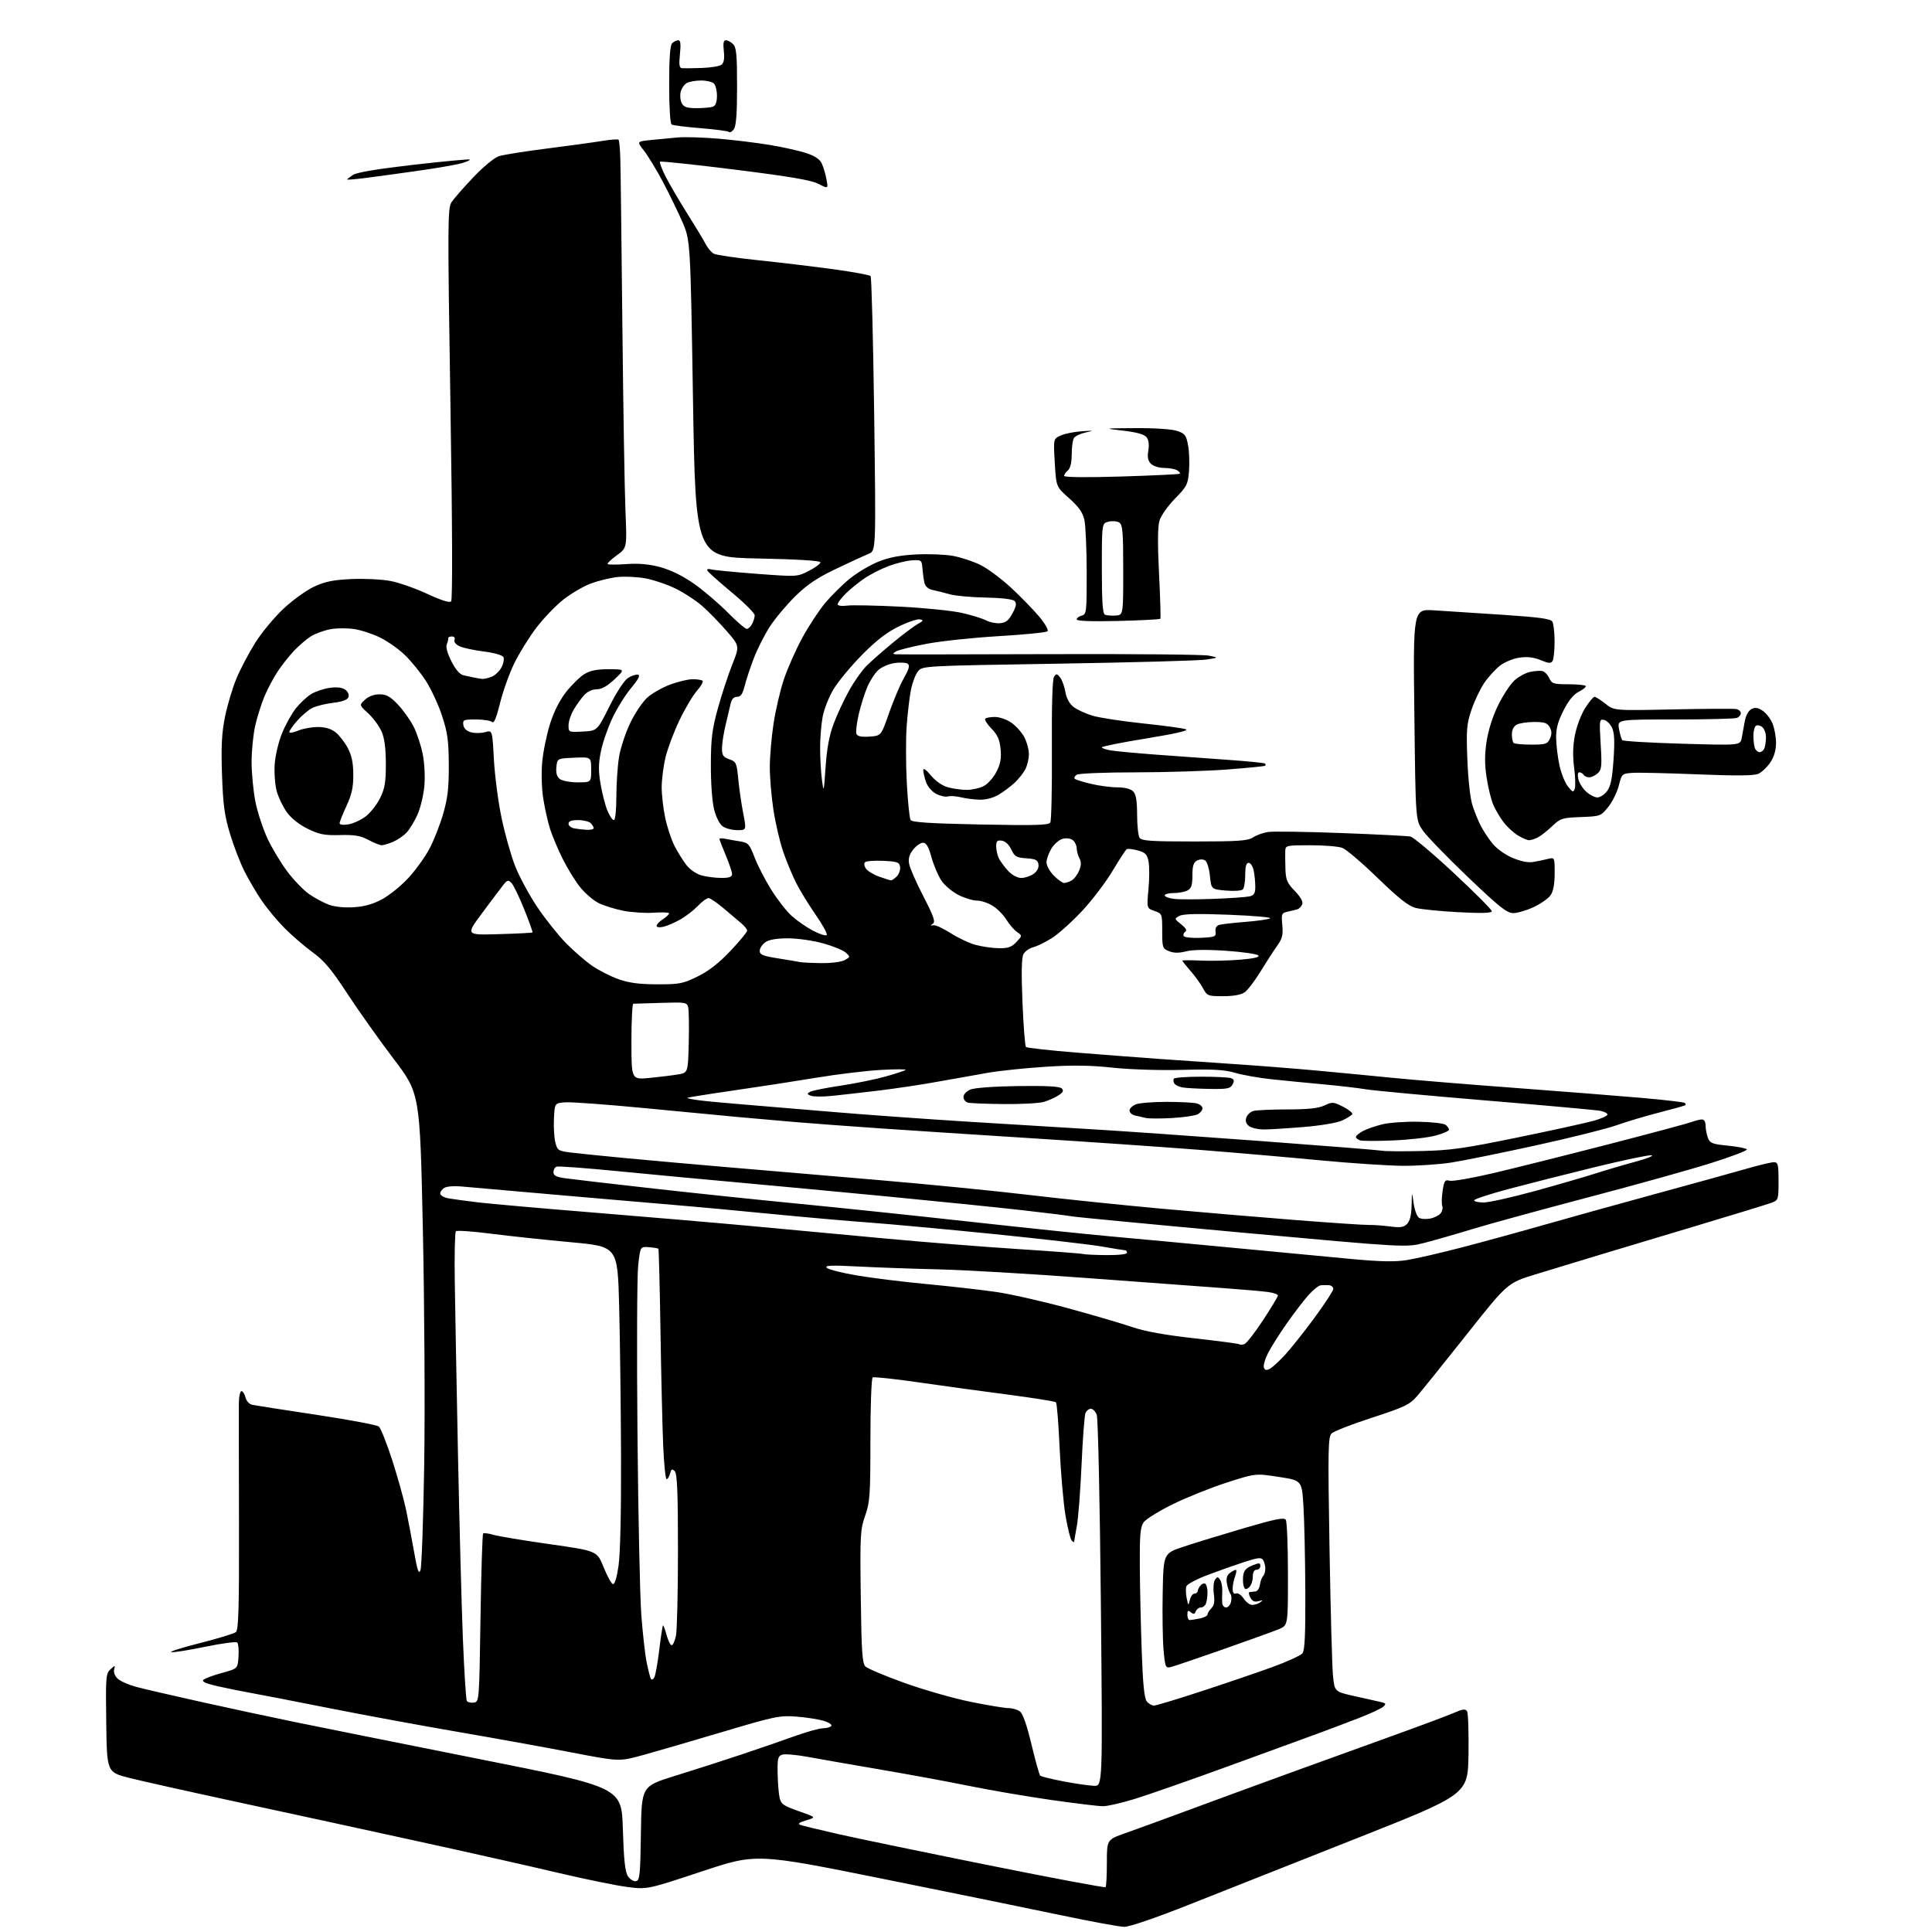 <?xml version="1.0" encoding="UTF-8" standalone="no"?>
<svg 
  version="1.1" 
  xmlns="http://www.w3.org/2000/svg" 
  xmlns:xlink="http://www.w3.org/1999/xlink" 
  xmlns:svg="http://www.w3.org/2000/svg"
  xmlns:rdf="http://www.w3.org/1999/02/22-rdf-syntax-ns#"
  xmlns:cc="http://creativecommons.org/ns#"
  xmlns:dc="http://purl.org/dc/elements/1.1/"
  viewBox="0 0 768 768"
  width="768"
  height="768"
>
<style>svg {background-color: white; }</style>"
<path stroke="none" fill="black" fill-rule="evenodd" d="M446.90,765.95C445.03,765.92 434.05,763.91 422.50,761.48C410.95,759.05 378.81,752.48 351.08,746.89C300.65,736.73 300.65,736.73 278.98,743.92C257.31,751.10 257.31,751.10 249.40,750.11C245.06,749.56 232.72,747.04 222.00,744.51C211.28,741.97 186.07,736.30 166.00,731.91C145.93,727.51 113.97,720.57 95.00,716.48C76.03,712.39 56.45,708.02 51.50,706.77C42.50,704.50 42.50,704.50 42.23,684.92C41.98,666.59 42.08,665.23 43.91,663.58C45.78,661.89 45.84,661.89 45.37,663.70C45.08,664.80 45.69,666.32 46.84,667.35C47.92,668.33 51.21,669.77 54.15,670.56C57.09,671.35 68.50,673.99 79.50,676.44C90.50,678.89 107.38,682.51 117.00,684.49C126.62,686.47 159.83,693.13 190.79,699.30C247.08,710.50 247.08,710.50 247.59,727.00C247.97,739.36 248.48,744.08 249.61,745.81C250.45,747.08 251.89,747.98 252.81,747.80C254.31,747.51 254.53,745.39 254.77,728.76C255.04,710.05 255.04,710.05 268.27,705.95C275.55,703.70 287.35,699.90 294.50,697.52C301.65,695.13 311.32,691.80 316.00,690.11C320.68,688.42 325.71,687.03 327.19,687.02C328.67,687.01 330.15,686.57 330.47,686.05C330.79,685.53 329.35,684.61 327.28,684.01C325.20,683.41 320.35,682.67 316.50,682.37C309.98,681.86 307.96,682.28 287.00,688.53C274.62,692.22 260.36,696.37 255.31,697.75C246.11,700.26 246.11,700.26 227.31,696.64C216.96,694.64 196.57,690.96 182.00,688.45C167.43,685.95 144.47,681.71 131.00,679.04C117.53,676.36 103.58,673.66 100.00,673.02C96.42,672.39 90.42,671.17 86.65,670.33C82.01,669.29 80.13,668.47 80.82,667.78C81.38,667.22 84.69,665.98 88.17,665.03C94.50,663.31 94.50,663.31 94.81,658.51C94.98,655.88 94.76,653.37 94.31,652.93C93.86,652.50 88.14,653.26 81.59,654.61C75.05,655.97 68.97,656.94 68.09,656.76C67.22,656.57 72.34,654.95 79.47,653.15C86.61,651.35 93.04,649.38 93.77,648.78C94.83,647.89 95.08,639.31 95.00,605.09C94.94,581.66 94.92,560.36 94.95,557.75C94.98,555.14 95.44,553.00 95.98,553.00C96.52,553.00 97.25,554.13 97.59,555.51C97.96,556.97 99.11,558.20 100.36,558.46C101.54,558.70 113.01,560.48 125.86,562.42C138.71,564.36 149.84,566.45 150.59,567.08C151.35,567.70 153.73,573.68 155.89,580.36C158.04,587.04 160.51,595.88 161.38,600.00C162.24,604.12 163.70,611.76 164.62,616.97C165.94,624.49 166.47,625.97 167.15,624.14C167.62,622.87 168.28,603.98 168.63,582.16C168.97,560.35 168.73,518.24 168.09,488.59C166.93,434.69 166.93,434.69 156.50,420.96C150.77,413.40 142.48,401.72 138.08,395.00C131.71,385.26 128.88,381.89 124.20,378.49C120.96,376.13 115.94,371.79 113.03,368.85C110.13,365.91 106.07,361.02 104.01,358.00C101.96,354.98 98.87,349.71 97.15,346.30C95.43,342.88 92.83,336.13 91.38,331.30C89.24,324.13 88.66,319.80 88.25,307.89C87.87,296.57 88.14,291.40 89.45,284.89C90.39,280.28 92.43,273.45 93.99,269.72C95.55,265.99 98.89,259.63 101.42,255.58C103.94,251.54 109.01,245.42 112.69,241.97C116.37,238.53 121.88,234.57 124.94,233.16C129.27,231.16 132.55,230.50 139.80,230.18C144.91,229.95 151.88,230.30 155.30,230.96C158.71,231.63 165.29,233.94 169.93,236.11C175.32,238.62 178.71,239.69 179.32,239.08C179.93,238.47 179.84,210.10 179.05,160.52C177.91,88.71 177.95,82.73 179.48,80.39C180.39,79.00 184.29,74.54 188.15,70.48C192.15,66.27 196.51,62.67 198.33,62.08C200.07,61.52 208.70,60.15 217.50,59.03C226.30,57.91 236.17,56.56 239.44,56.02C242.70,55.48 245.60,55.27 245.88,55.55C246.16,55.82 246.47,59.07 246.58,62.77C246.70,66.47 247.07,96.27 247.40,129.00C247.74,161.73 248.29,195.09 248.63,203.15C249.25,217.81 249.25,217.81 245.16,220.77C242.91,222.40 241.29,223.96 241.56,224.23C241.84,224.50 245.22,224.50 249.07,224.23C253.98,223.88 258.02,224.25 262.54,225.47C266.69,226.60 271.47,228.96 275.89,232.06C279.68,234.72 285.69,239.84 289.26,243.45C292.83,247.05 296.24,250.00 296.84,250.00C297.44,250.00 298.40,249.13 298.96,248.07C299.53,247.00 300.00,245.44 300.00,244.59C300.00,243.74 295.84,239.59 290.75,235.37C285.66,231.15 281.33,227.27 281.13,226.74C280.93,226.22 281.60,226.03 282.63,226.33C283.66,226.62 291.79,227.42 300.71,228.09C316.91,229.31 316.91,229.31 321.59,226.91C324.16,225.58 326.21,224.05 326.14,223.50C326.05,222.88 316.62,222.31 301.25,222.00C276.50,221.50 276.50,221.50 275.47,158.50C274.45,95.50 274.45,95.50 271.16,88.00C269.36,83.88 265.85,76.68 263.36,72.00C260.87,67.33 257.54,61.87 255.97,59.87C253.10,56.24 253.10,56.24 258.80,55.65C261.93,55.33 266.75,54.87 269.50,54.63C272.25,54.39 279.45,54.61 285.50,55.12C291.55,55.62 300.77,56.75 306.00,57.62C311.23,58.49 317.75,59.95 320.50,60.85C323.91,61.98 325.87,63.29 326.67,65.00C327.31,66.38 328.16,69.21 328.54,71.30C329.24,75.09 329.24,75.09 325.37,73.10C322.48,71.61 314.10,70.18 292.20,67.44C276.08,65.42 262.67,64.00 262.38,64.28C262.10,64.57 263.08,67.21 264.57,70.15C266.06,73.09 269.92,79.69 273.15,84.81C276.38,89.94 279.69,95.44 280.52,97.03C281.34,98.63 282.80,100.36 283.76,100.86C284.72,101.37 292.70,102.54 301.50,103.46C310.30,104.38 323.77,106.00 331.43,107.05C339.09,108.10 345.68,109.31 346.07,109.73C346.46,110.15 347.10,134.90 347.50,164.72C348.21,218.95 348.21,218.95 345.36,220.12C343.79,220.76 338.00,223.43 332.50,226.05C324.90,229.66 320.98,232.28 316.18,236.97C312.71,240.37 308.13,245.83 306.00,249.12C303.88,252.40 301.00,258.11 299.60,261.80C298.20,265.48 296.57,270.41 295.99,272.75C295.19,275.93 294.43,277.00 292.98,277.00C291.68,277.00 290.84,277.90 290.43,279.75C290.10,281.26 289.19,285.12 288.41,288.33C287.64,291.54 287.00,295.66 287.00,297.48C287.00,300.25 287.48,300.97 289.91,301.82C292.64,302.77 292.86,303.26 293.47,309.67C293.83,313.43 294.71,319.54 295.43,323.25C296.74,330.00 296.74,330.00 293.09,330.00C291.09,330.00 288.49,329.33 287.33,328.52C286.07,327.64 284.66,324.88 283.87,321.77C283.09,318.69 282.55,311.29 282.58,304.00C282.61,293.50 283.06,289.90 285.39,281.50C286.92,276.00 289.48,268.19 291.09,264.15C294.02,256.80 294.02,256.80 288.90,250.89C286.09,247.64 281.74,243.18 279.24,240.98C276.73,238.77 271.94,235.63 268.59,233.99C265.24,232.34 259.80,230.50 256.50,229.90C253.20,229.29 248.15,229.07 245.27,229.40C242.39,229.74 237.67,230.90 234.77,231.99C231.87,233.08 226.99,235.95 223.92,238.37C220.85,240.79 215.99,245.86 213.13,249.63C210.27,253.41 206.34,259.75 204.41,263.73C202.47,267.70 199.93,274.80 198.77,279.51C197.32,285.38 196.34,287.74 195.63,287.03C195.06,286.46 192.18,286.00 189.23,286.00C184.28,286.00 183.89,286.17 184.18,288.18C184.39,289.59 185.49,290.63 187.28,291.10C188.81,291.51 191.33,291.48 192.88,291.03C195.71,290.22 195.71,290.22 196.33,301.86C196.68,308.26 198.03,318.68 199.35,325.00C200.66,331.32 203.09,339.96 204.74,344.20C206.40,348.43 210.37,355.80 213.57,360.56C216.78,365.33 221.93,371.80 225.03,374.95C228.13,378.10 232.80,382.14 235.42,383.94C238.03,385.74 242.71,388.12 245.83,389.23C250.01,390.72 254.05,391.26 261.22,391.28C270.13,391.30 271.47,391.04 277.35,388.15C281.79,385.96 285.81,382.82 290.38,377.98C294.02,374.12 297.00,370.52 297.00,369.97C297.00,369.43 295.99,368.13 294.75,367.09C293.51,366.05 290.34,363.36 287.69,361.10C285.04,358.85 282.31,357.00 281.63,357.00C280.94,357.00 279.05,358.39 277.44,360.09C275.82,361.79 272.70,364.21 270.50,365.47C268.30,366.73 265.26,368.05 263.75,368.40C262.16,368.77 261.00,368.62 261.00,368.04C261.00,367.49 262.12,366.31 263.50,365.41C264.88,364.51 266.00,363.46 266.00,363.07C266.00,362.69 263.28,362.57 259.96,362.81C256.64,363.05 251.14,362.70 247.74,362.03C244.33,361.36 239.89,359.96 237.86,358.93C235.83,357.89 232.61,355.12 230.69,352.77C228.78,350.42 225.64,345.35 223.72,341.50C221.80,337.65 219.52,332.25 218.65,329.50C217.78,326.75 216.57,321.35 215.96,317.50C215.32,313.50 215.14,307.29 215.53,303.00C215.90,298.88 217.29,292.04 218.63,287.81C220.19,282.84 222.48,278.31 225.09,275.00C227.32,272.19 230.57,269.02 232.32,267.95C234.62,266.54 237.30,266.01 242.00,266.03C248.50,266.05 248.50,266.05 244.29,270.03C241.40,272.75 239.18,274.00 237.21,274.00C235.52,274.00 233.50,274.92 232.28,276.25C231.14,277.49 229.26,280.07 228.11,282.00C226.95,283.93 226.01,286.76 226.00,288.30C226.00,291.07 226.05,291.10 231.70,290.80C237.41,290.50 237.41,290.50 242.23,280.85C245.01,275.28 248.13,270.49 249.59,269.54C250.98,268.62 252.78,268.02 253.58,268.19C254.63,268.41 253.85,269.93 250.88,273.50C248.58,276.25 245.22,281.65 243.41,285.50C241.59,289.35 239.54,295.32 238.85,298.76C237.87,303.63 237.85,306.52 238.76,311.79C239.40,315.51 240.62,320.23 241.47,322.28C242.33,324.33 243.47,326.00 244.01,326.00C244.59,326.00 245.00,322.16 245.01,316.75C245.01,311.66 245.49,304.57 246.06,301.00C246.64,297.43 248.65,291.29 250.54,287.37C252.42,283.45 255.51,278.89 257.40,277.22C259.29,275.56 263.36,273.26 266.46,272.10C269.55,270.95 273.56,270.00 275.37,270.00C277.18,270.00 278.96,270.29 279.31,270.64C279.66,271.00 278.63,272.80 277.00,274.65C275.38,276.50 272.24,281.80 270.03,286.44C267.82,291.07 265.34,297.71 264.52,301.18C263.70,304.66 263.03,309.98 263.03,313.00C263.03,316.02 263.67,321.49 264.44,325.14C265.22,328.80 266.85,333.75 268.07,336.14C269.29,338.54 271.40,341.95 272.75,343.73C274.20,345.64 276.70,347.38 278.85,347.98C280.86,348.53 284.41,348.99 286.75,348.99C289.90,349.00 291.00,348.60 291.00,347.47C291.00,346.63 289.88,343.27 288.50,340.00C287.12,336.73 286.00,333.81 286.00,333.51C286.00,333.21 287.01,333.17 288.25,333.42C289.49,333.68 292.13,334.15 294.12,334.46C297.44,334.99 297.92,335.51 299.93,340.77C301.13,343.92 304.11,349.71 306.55,353.63C309.00,357.55 312.68,362.28 314.75,364.13C316.81,365.98 320.61,368.61 323.20,369.97C325.78,371.33 328.22,372.11 328.62,371.71C329.02,371.31 327.08,367.72 324.31,363.74C321.54,359.76 318.02,354.02 316.49,351.00C314.96,347.98 312.63,342.35 311.31,338.50C309.99,334.65 308.26,327.23 307.46,322.00C306.66,316.77 306.01,309.12 306.01,305.00C306.01,300.88 306.67,293.14 307.47,287.82C308.27,282.50 310.10,274.59 311.54,270.24C312.98,265.90 316.26,258.46 318.83,253.72C321.40,248.98 325.51,242.70 327.96,239.76C330.42,236.83 334.81,232.47 337.72,230.09C340.63,227.71 345.74,224.66 349.07,223.31C353.39,221.57 357.74,220.73 364.18,220.40C369.16,220.15 375.77,220.41 378.87,220.98C381.96,221.55 386.82,223.15 389.66,224.54C392.50,225.93 397.98,229.99 401.84,233.56C405.71,237.14 410.76,242.33 413.08,245.09C415.47,247.95 416.90,250.48 416.39,250.95C415.90,251.41 407.18,252.28 397.00,252.88C386.82,253.48 373.88,254.86 368.24,255.94C362.60,257.02 357.20,258.37 356.24,258.92C354.84,259.74 354.79,259.97 356.00,260.09C356.82,260.17 384.27,260.14 417.00,260.03C449.73,259.91 478.30,260.17 480.50,260.62C484.50,261.43 484.50,261.43 479.50,262.19C476.75,262.61 450.24,263.34 420.58,263.82C366.85,264.69 366.66,264.70 364.90,266.88C363.93,268.08 362.67,271.41 362.10,274.28C361.54,277.15 360.78,283.63 360.41,288.69C360.05,293.74 360.08,303.91 360.47,311.28C360.86,318.65 361.54,325.25 361.97,325.95C362.55,326.89 369.60,327.34 389.72,327.75C411.24,328.18 416.86,328.03 417.50,326.99C417.95,326.28 418.23,313.27 418.14,298.10C418.03,280.40 418.34,269.96 419.00,269.00C419.90,267.69 420.22,267.74 421.45,269.34C422.22,270.36 423.15,272.94 423.51,275.09C423.93,277.54 425.12,279.74 426.72,281.00C428.13,282.10 431.55,283.68 434.32,284.50C437.10,285.33 446.15,286.71 454.43,287.58C462.72,288.45 470.38,289.49 471.46,289.91C472.73,290.40 467.25,291.66 455.71,293.54C445.97,295.12 438.00,296.71 438.00,297.08C438.00,297.44 439.69,298.01 441.75,298.33C443.81,298.66 451.57,299.38 459.00,299.94C466.43,300.49 479.22,301.42 487.44,302.00C495.66,302.57 502.59,303.26 502.86,303.52C503.12,303.79 503.15,304.17 502.92,304.39C502.69,304.60 495.91,305.27 487.85,305.89C479.80,306.50 463.37,307.01 451.35,307.02C439.33,307.02 428.84,307.45 428.03,307.96C427.22,308.47 426.86,309.19 427.23,309.57C427.60,309.94 430.52,310.85 433.70,311.60C436.89,312.36 441.61,312.98 444.18,312.98C447.08,312.99 449.45,313.60 450.43,314.57C451.58,315.72 452.00,318.19 452.02,323.82C452.02,328.04 452.46,332.18 452.98,333.00C453.77,334.25 457.33,334.50 474.76,334.50C492.19,334.50 495.99,334.24 498.05,332.90C499.40,332.01 502.07,331.04 504.00,330.73C505.93,330.43 518.98,330.61 533.00,331.14C547.02,331.66 559.47,332.30 560.66,332.54C561.85,332.79 569.62,339.32 577.91,347.05C586.21,354.78 593.00,361.60 593.00,362.20C593.00,362.98 589.11,363.10 579.75,362.61C572.46,362.23 564.78,361.46 562.69,360.90C559.88,360.16 555.91,357.02 547.62,348.99C541.44,343.00 535.13,337.62 533.62,337.05C532.11,336.47 526.40,336.00 520.93,336.00C511.33,336.00 511.00,336.07 510.91,338.25C510.86,339.49 510.89,342.75 510.98,345.50C511.12,349.77 511.67,351.04 514.71,354.18C516.99,356.54 518.05,358.43 517.66,359.45C517.32,360.33 516.47,361.22 515.77,361.44C515.07,361.66 513.33,362.09 511.90,362.40C509.45,362.93 509.32,363.26 509.73,367.73C510.10,371.66 509.74,373.12 507.67,376.00C506.29,377.93 503.32,382.52 501.06,386.21C498.81,389.90 495.97,393.61 494.76,394.46C493.34,395.45 490.31,396.00 486.23,396.00C480.16,396.00 479.84,395.88 478.20,392.83C477.27,391.09 475.04,388.00 473.25,385.96C471.46,383.93 470.00,382.09 470.00,381.88C470.00,381.67 473.26,381.66 477.25,381.84C481.24,382.03 488.26,381.88 492.85,381.50C498.54,381.02 500.88,380.48 500.18,379.78C499.62,379.22 493.84,378.39 487.34,377.95C479.73,377.43 474.09,377.51 471.51,378.17C468.69,378.90 466.68,378.89 464.75,378.13C462.12,377.10 462.00,376.75 462.00,370.12C462.00,363.28 461.96,363.18 458.91,362.12C455.83,361.04 455.83,361.04 456.53,353.54C456.91,349.42 456.94,344.48 456.58,342.56C456.02,339.61 455.36,338.92 452.31,338.07C450.32,337.52 448.33,337.30 447.90,337.56C447.46,337.83 444.94,341.69 442.30,346.13C439.66,350.57 434.25,357.70 430.28,361.98C426.30,366.26 420.90,371.13 418.28,372.81C415.65,374.49 412.25,376.17 410.72,376.54C409.20,376.92 407.45,378.16 406.84,379.29C406.08,380.72 405.96,386.61 406.45,398.43C406.84,407.82 407.46,415.81 407.83,416.18C408.20,416.56 417.27,417.57 428.00,418.43C438.73,419.29 453.80,420.44 461.50,420.99C469.20,421.54 482.70,422.46 491.50,423.05C500.30,423.63 514.48,424.75 523.00,425.53C531.52,426.31 545.25,427.63 553.50,428.45C561.75,429.28 583.80,431.09 602.50,432.48C621.20,433.88 643.86,435.66 652.86,436.45C661.86,437.25 669.48,438.14 669.78,438.45C670.08,438.75 670.15,439.16 669.92,439.35C669.69,439.54 665.00,440.85 659.50,442.26C654.00,443.67 646.35,445.96 642.50,447.34C638.65,448.71 624.25,452.31 610.50,455.32C596.75,458.33 581.67,461.39 577.00,462.12C572.33,462.85 563.77,463.44 558.00,463.43C552.23,463.42 537.15,462.42 524.50,461.22C511.85,460.01 490.02,458.12 476.00,457.02C461.98,455.93 432.73,453.91 411.00,452.53C389.27,451.16 361.60,449.35 349.50,448.52C337.40,447.68 322.10,446.55 315.50,445.99C308.90,445.43 298.77,444.54 293.00,444.00C287.23,443.46 270.46,441.86 255.75,440.45C241.04,439.04 227.09,438.02 224.75,438.19C220.50,438.50 220.50,438.50 220.20,444.68C220.04,448.08 220.29,452.36 220.77,454.18C221.58,457.30 221.95,457.54 227.06,458.17C230.05,458.54 240.15,459.56 249.50,460.45C258.85,461.33 277.07,462.95 290.00,464.05C302.93,465.14 329.48,467.40 349.00,469.07C368.52,470.73 395.52,473.40 409.00,475.00C422.48,476.60 446.10,479.05 461.50,480.45C476.90,481.85 501.06,483.89 515.19,485.00C529.31,486.10 542.36,486.98 544.19,486.94C546.01,486.90 549.78,487.17 552.57,487.54C556.61,488.08 557.98,487.88 559.32,486.54C560.46,485.40 561.04,483.02 561.13,479.18C561.27,473.50 561.27,473.50 561.94,478.32C562.31,480.97 563.26,483.56 564.05,484.07C564.85,484.58 566.85,484.73 568.50,484.40C570.15,484.08 572.03,483.14 572.68,482.31C573.33,481.48 573.62,480.17 573.32,479.39C573.02,478.61 573.09,475.91 573.46,473.39C574.07,469.36 574.41,468.87 576.26,469.36C577.41,469.66 585.14,468.32 593.43,466.38C601.72,464.44 622.31,459.28 639.18,454.93C656.05,450.57 671.04,446.55 672.49,446.00C673.94,445.45 675.78,445.00 676.57,445.00C677.42,445.00 678.00,445.99 678.00,447.43C678.00,448.77 678.42,450.96 678.92,452.30C679.74,454.45 680.66,454.81 686.90,455.42C690.78,455.80 694.17,456.47 694.44,456.90C694.70,457.33 688.30,459.77 680.21,462.33C672.12,464.88 650.20,471.00 631.50,475.92C612.80,480.84 592.10,486.51 585.50,488.52C578.90,490.54 570.22,493.03 566.22,494.06C558.93,495.93 558.93,495.93 493.72,489.98C457.85,486.70 427.38,483.79 426.00,483.51C424.62,483.23 415.62,482.12 406.00,481.03C396.38,479.95 372.30,477.50 352.50,475.59C332.70,473.69 305.93,471.18 293.00,470.01C280.07,468.85 258.93,466.87 246.00,465.60C233.07,464.33 221.94,463.50 221.25,463.76C220.56,464.01 220.00,465.00 220.00,465.97C220.00,467.31 221.14,467.89 224.75,468.39C227.36,468.76 243.22,470.60 260.00,472.49C276.77,474.37 302.65,477.08 317.50,478.51C332.35,479.94 362.62,483.11 384.76,485.56C406.91,488.01 432.33,490.66 441.26,491.46C450.19,492.26 472.12,494.30 490.00,496.00C507.88,497.70 529.32,499.73 537.65,500.51C548.67,501.53 554.54,501.65 559.15,500.92C562.64,500.37 572.48,498.11 581.00,495.89C589.52,493.67 604.15,489.67 613.50,486.99C622.85,484.31 643.01,478.71 658.30,474.54C673.58,470.37 689.95,465.85 694.66,464.48C699.37,463.12 704.07,462.00 705.11,462.00C706.80,462.00 707.00,462.82 707.00,469.52C707.00,476.81 706.91,477.08 704.25,478.10C702.74,478.67 690.25,482.51 676.50,486.62C662.75,490.74 644.75,496.15 636.50,498.64C628.25,501.13 616.49,504.71 610.37,506.58C599.23,510.00 599.23,510.00 582.87,530.67C573.87,542.04 565.02,553.02 563.21,555.09C560.30,558.40 558.22,559.39 545.40,563.55C537.41,566.15 530.17,568.97 529.32,569.83C527.93,571.21 527.84,576.24 528.50,615.44C528.91,639.67 529.53,662.42 529.87,665.98C530.50,672.46 530.50,672.46 538.50,674.25C542.90,675.23 547.58,676.28 548.91,676.58C550.94,677.03 551.09,677.32 549.91,678.41C549.13,679.12 544.90,681.10 540.50,682.82C536.10,684.53 528.67,687.34 524.00,689.06C519.33,690.78 503.12,696.69 488.00,702.20C472.88,707.70 456.26,713.51 451.09,715.10C445.91,716.70 440.23,718.00 438.47,718.00C436.70,718.00 427.39,716.87 417.77,715.50C408.15,714.12 393.58,711.63 385.39,709.96C377.20,708.29 361.27,705.35 350.00,703.43C338.73,701.51 325.78,699.25 321.24,698.41C316.69,697.56 312.08,697.16 310.99,697.50C309.25,698.06 309.01,698.97 309.12,704.82C309.18,708.49 309.52,712.85 309.88,714.50C310.44,717.15 311.33,717.79 317.51,719.96C324.50,722.42 324.50,722.42 320.50,723.60C317.91,724.36 317.03,724.98 318.00,725.37C318.82,725.70 325.57,727.35 333.00,729.03C340.43,730.72 367.30,736.28 392.73,741.40C418.16,746.52 439.20,750.47 439.48,750.18C439.77,749.90 440.00,745.53 440.00,740.48C440.00,731.30 440.00,731.30 447.25,728.74C451.24,727.33 462.60,723.19 472.50,719.53C482.40,715.86 500.40,709.26 512.50,704.86C524.60,700.46 543.27,693.70 554.00,689.85C564.73,685.99 575.49,681.97 577.93,680.90C581.41,679.37 582.53,679.23 583.18,680.23C583.63,680.93 583.88,688.65 583.75,697.39C583.50,713.27 583.50,713.27 539.50,730.68C515.30,740.25 485.33,752.12 472.90,757.04C459.41,762.39 448.92,765.98 446.90,765.95zM434.91,709.89C438.32,710.00 438.32,710.00 437.61,637.44C437.22,597.20 436.49,563.79 435.98,562.44C435.47,561.10 434.41,560.00 433.63,560.00C432.85,560.00 431.89,560.79 431.49,561.75C431.09,562.71 430.39,571.93 429.94,582.24C429.48,592.54 428.63,603.54 428.05,606.67C427.47,609.80 427.00,612.60 427.00,612.88C427.00,613.17 426.57,612.97 426.04,612.44C425.51,611.91 424.40,607.44 423.56,602.49C422.72,597.55 421.68,585.53 421.23,575.80C420.79,566.06 420.13,557.80 419.77,557.44C419.41,557.07 410.87,555.71 400.80,554.40C390.74,553.09 374.69,550.89 365.15,549.51C355.61,548.13 347.40,547.25 346.90,547.56C346.41,547.87 346.00,559.02 346.00,572.34C346.00,594.33 345.81,597.12 343.92,602.50C341.97,608.04 341.85,610.15 342.17,634.68C342.44,656.43 342.76,661.19 344.01,662.44C344.84,663.27 351.81,666.21 359.51,668.98C367.20,671.74 379.05,675.13 385.83,676.50C392.61,677.88 399.39,679.00 400.89,679.00C402.39,679.00 404.43,679.59 405.41,680.31C406.59,681.17 408.17,685.66 410.02,693.39C411.56,699.86 413.12,705.46 413.49,705.83C413.85,706.20 418.05,707.24 422.83,708.14C427.60,709.05 433.03,709.83 434.91,709.89zM458.71,678.00C459.52,678.00 467.90,675.47 477.34,672.38C486.78,669.30 499.45,664.98 505.50,662.79C511.55,660.60 517.06,658.09 517.75,657.22C518.68,656.03 518.97,649.54 518.88,632.06C518.82,619.10 518.48,604.00 518.13,598.50C517.50,588.50 517.50,588.50 508.31,587.09C499.11,585.67 499.11,585.67 487.79,589.30C481.56,591.30 471.91,595.16 466.35,597.88C460.79,600.60 455.51,603.86 454.62,605.13C453.29,607.03 453.02,610.14 453.09,622.47C453.14,630.74 453.48,645.87 453.84,656.10C454.32,669.59 454.88,675.15 455.87,676.35C456.63,677.26 457.91,678.00 458.71,678.00zM188.34,676.81C190.49,676.50 190.50,676.36 191.00,643.33C191.28,625.09 191.75,609.92 192.05,609.61C192.35,609.31 194.15,609.53 196.05,610.10C197.95,610.67 208.01,612.34 218.42,613.82C237.33,616.50 237.33,616.50 239.92,622.92C241.34,626.46 243.01,629.51 243.62,629.71C244.33,629.94 245.17,627.25 245.87,622.50C246.57,617.80 246.95,601.15 246.87,578.71C246.79,558.79 246.46,531.92 246.12,519.00C245.50,495.50 245.50,495.50 227.00,493.81C216.82,492.88 202.53,491.35 195.22,490.42C187.92,489.48 181.62,489.04 181.22,489.44C180.83,489.84 180.62,498.79 180.78,509.33C180.93,519.88 181.50,550.77 182.05,578.00C182.60,605.23 183.48,638.21 184.00,651.31C184.53,664.41 185.23,675.57 185.57,676.12C185.91,676.67 187.16,676.98 188.34,676.81zM260.10,666.79C260.55,665.98 261.43,661.09 262.06,655.91C262.68,650.73 263.35,646.34 263.53,646.15C263.72,645.96 264.37,647.64 264.97,649.90C265.58,652.15 266.49,654.00 266.99,654.00C267.50,654.00 268.27,652.31 268.70,650.25C269.14,648.19 269.50,632.91 269.50,616.30C269.50,593.07 269.20,585.81 268.22,584.82C267.17,583.77 266.83,583.95 266.35,585.77C266.03,587.00 265.42,588.00 264.99,588.00C264.56,588.00 263.95,582.04 263.63,574.75C263.32,567.46 262.83,546.92 262.55,529.10C262.27,511.29 261.90,496.56 261.72,496.39C261.54,496.21 259.85,495.93 257.96,495.78C254.53,495.50 254.53,495.50 253.69,503.00C253.23,507.12 253.10,537.05 253.40,569.50C253.69,601.95 254.38,634.53 254.93,641.89C255.47,649.26 256.44,657.81 257.07,660.89C257.70,663.98 258.46,666.90 258.75,667.38C259.04,667.86 259.65,667.60 260.10,666.79zM465.34,662.70C463.33,663.16 463.15,662.72 462.53,655.85C462.17,651.81 462.02,641.52 462.19,633.00C462.50,617.50 462.50,617.50 470.50,614.83C474.90,613.36 485.65,610.07 494.39,607.50C507.09,603.78 510.46,603.11 511.13,604.17C511.59,604.90 511.98,614.64 511.98,625.80C512.00,646.10 512.00,646.10 508.40,647.61C506.42,648.43 496.41,652.05 486.15,655.65C475.89,659.25 466.53,662.42 465.34,662.70zM472.88,644.00C473.36,644.00 475.16,643.72 476.88,643.38C478.59,643.03 480.00,642.32 480.00,641.80C480.00,641.28 480.69,640.16 481.54,639.31C482.66,638.20 482.93,636.62 482.52,633.63C482.20,631.36 482.41,628.83 482.97,628.00C483.89,626.67 484.11,626.67 485.01,628.00C485.57,628.83 485.96,630.85 485.87,632.50C485.78,634.15 485.77,636.29 485.85,637.25C485.93,638.21 486.62,639.00 487.38,639.00C488.14,639.00 489.03,638.01 489.34,636.80C489.66,635.59 489.55,634.13 489.09,633.55C488.64,632.97 488.03,631.17 487.73,629.54C487.36,627.48 487.70,626.19 488.85,625.32C489.76,624.63 490.83,624.05 491.23,624.03C491.62,624.01 491.51,625.15 490.98,626.57C490.44,627.98 490.00,630.21 490.00,631.53C490.00,633.14 490.45,633.77 491.35,633.42C492.10,633.13 493.45,634.04 494.38,635.45C495.29,636.85 496.82,637.99 497.77,637.98C498.72,637.98 500.18,637.50 501.00,636.92C502.18,636.09 502.04,636.00 500.31,636.48C498.73,636.93 497.82,636.53 497.03,635.05C496.42,633.92 496.28,632.95 496.71,632.88C497.15,632.82 498.18,632.71 499.00,632.63C499.82,632.56 500.65,631.38 500.83,630.00C501.02,628.62 501.58,627.07 502.08,626.55C502.59,626.03 502.99,624.68 502.98,623.55C502.98,622.42 502.58,620.88 502.10,620.13C501.38,619.00 500.05,619.15 494.37,621.00C490.59,622.24 484.05,624.56 479.84,626.16C475.63,627.76 471.93,629.74 471.62,630.55C471.31,631.36 471.35,633.48 471.72,635.26C472.36,638.38 472.40,638.41 472.98,636.00C473.32,634.62 474.13,633.50 474.80,633.50C475.46,633.50 476.04,633.05 476.09,632.50C476.13,631.95 476.63,630.94 477.20,630.26C477.76,629.58 478.63,629.27 479.11,629.57C479.60,629.87 480.00,631.40 480.00,632.98C480.00,634.55 479.73,636.55 479.39,637.42C479.06,638.29 478.15,639.00 477.36,639.00C476.58,639.00 475.67,639.69 475.35,640.53C474.90,641.70 474.45,641.79 473.38,640.90C472.28,639.99 472.00,640.18 472.00,641.88C472.00,643.04 472.39,644.00 472.88,644.00zM496.51,630.99C495.31,631.99 494.91,631.93 494.44,630.70C494.11,629.86 494.00,627.92 494.18,626.40C494.41,624.36 495.35,623.29 497.75,622.31C500.56,621.17 501.00,621.20 501.00,622.50C501.00,623.32 500.32,624.00 499.50,624.00C498.51,624.00 498.00,624.99 498.00,626.88C498.00,628.46 497.33,630.31 496.51,630.99zM504.80,544.11C505.80,543.57 508.51,541.08 510.82,538.58C513.13,536.08 518.39,529.45 522.51,523.86C526.63,518.27 530.00,513.08 530.00,512.34C530.00,511.61 529.21,510.95 528.25,510.88C527.29,510.82 525.83,510.83 525.00,510.92C524.17,511.01 522.00,512.75 520.17,514.79C518.33,516.83 514.46,521.89 511.55,526.03C508.65,530.16 505.28,535.50 504.07,537.87C502.85,540.25 502.11,542.84 502.42,543.64C502.82,544.71 503.45,544.83 504.80,544.11zM494.72,534.28C495.55,533.96 498.88,529.66 502.12,524.74C505.35,519.81 508.00,515.42 508.00,514.98C508.00,514.54 506.31,513.93 504.25,513.62C502.19,513.31 493.98,512.60 486.00,512.02C478.02,511.45 453.50,509.64 431.50,508.00C409.50,506.36 383.18,504.82 373.00,504.59C362.82,504.35 348.43,503.84 341.00,503.45C330.45,502.90 327.75,503.01 328.64,503.96C329.26,504.63 334.66,506.00 340.64,507.01C346.61,508.03 359.15,509.58 368.50,510.45C377.85,511.33 390.23,512.74 396.00,513.58C401.77,514.42 414.60,517.32 424.50,520.03C434.40,522.73 445.88,526.10 450.00,527.51C455.11,529.25 463.04,530.69 474.89,532.01C484.45,533.07 492.48,534.15 492.73,534.40C492.99,534.65 493.88,534.60 494.72,534.28zM439.75,498.92C444.64,498.97 448.00,498.59 448.00,498.00C448.00,497.45 447.66,497.00 447.25,497.00C446.84,497.00 442.68,496.33 438.00,495.51C433.32,494.70 413.98,492.47 395.00,490.55C376.02,488.64 353.75,486.58 345.50,485.98C337.25,485.39 319.48,483.82 306.00,482.50C292.52,481.19 278.35,479.86 274.50,479.55C270.65,479.24 249.50,477.42 227.50,475.51C205.50,473.60 185.48,471.84 183.01,471.61C180.53,471.38 177.72,471.61 176.76,472.13C175.79,472.65 175.00,473.68 175.00,474.42C175.00,475.17 176.46,476.04 178.25,476.36C180.04,476.68 185.32,477.40 190.00,477.96C194.68,478.52 215.38,480.35 236.00,482.02C256.62,483.69 285.43,486.15 300.00,487.50C314.57,488.85 338.43,491.07 353.00,492.43C367.57,493.78 390.75,495.62 404.50,496.51C418.25,497.40 429.95,498.29 430.50,498.48C431.05,498.68 435.21,498.88 439.75,498.92zM589.81,478.00C591.91,478.00 601.02,475.96 610.06,473.48C619.10,470.99 629.88,467.86 634.00,466.54C638.12,465.21 645.33,463.09 650.00,461.83C654.67,460.57 657.60,459.41 656.50,459.24C655.40,459.07 645.27,461.19 634.00,463.95C622.73,466.71 607.31,470.62 599.75,472.63C592.19,474.65 586.00,476.68 586.00,477.15C586.00,477.62 587.71,478.00 589.81,478.00zM565.00,457.55C576.63,457.30 581.97,456.54 603.50,452.11C617.25,449.29 630.86,446.29 633.75,445.46C636.64,444.63 639.00,443.54 639.00,443.05C639.00,442.56 637.76,441.90 636.25,441.59C634.74,441.27 614.38,439.42 591.00,437.48C567.62,435.53 546.02,433.53 543.00,433.02C539.98,432.51 532.33,431.62 526.00,431.04C519.67,430.46 510.45,429.55 505.50,429.03C500.55,428.51 494.02,427.36 491.00,426.47C486.67,425.21 482.21,424.96 470.00,425.29C461.08,425.53 449.35,425.16 442.38,424.42C433.54,423.47 426.35,423.37 415.88,424.04C407.97,424.54 397.68,425.60 393.00,426.40C388.32,427.20 379.32,428.80 373.00,429.95C366.68,431.11 355.88,432.73 349.00,433.56C342.12,434.38 333.72,435.33 330.33,435.67C326.93,436.00 323.33,435.96 322.33,435.57C320.75,434.96 320.71,434.75 322.03,434.01C322.87,433.53 328.27,432.45 334.03,431.59C339.79,430.73 347.87,429.09 351.99,427.94C356.10,426.80 359.70,425.61 359.99,425.29C360.27,424.98 355.77,424.99 350.00,425.32C344.23,425.65 332.75,427.04 324.50,428.41C316.25,429.78 301.42,432.06 291.54,433.49C281.66,434.92 273.44,436.23 273.26,436.41C273.08,436.59 275.09,437.02 277.72,437.36C280.35,437.71 288.12,438.45 295.00,439.00C301.88,439.56 317.85,440.89 330.50,441.97C343.15,443.05 368.12,444.85 386.00,445.96C403.88,447.08 426.60,448.47 436.50,449.05C446.40,449.64 475.43,451.67 501.00,453.57C526.58,455.47 548.40,457.21 549.50,457.44C550.60,457.66 557.58,457.72 565.00,457.55zM554.00,453.33C547.67,453.60 541.71,453.61 540.75,453.34C539.79,453.07 539.00,452.45 539.00,451.95C539.00,451.46 540.30,450.38 541.90,449.55C543.49,448.73 546.98,447.53 549.65,446.90C552.32,446.26 558.75,445.81 563.95,445.91C569.14,446.00 573.98,446.57 574.70,447.16C575.41,447.76 576.00,448.63 576.00,449.09C576.00,449.56 573.64,450.60 570.75,451.39C567.86,452.19 560.33,453.06 554.00,453.33zM502.44,448.98C500.21,448.99 497.57,448.40 496.57,447.67C495.34,446.78 494.97,445.68 495.41,444.28C495.77,443.15 497.06,441.95 498.28,441.62C499.50,441.29 505.61,441.02 511.85,441.01C520.06,441.00 524.11,440.57 526.50,439.43C529.60,437.96 530.07,437.99 533.94,439.97C536.21,441.13 537.84,442.45 537.55,442.92C537.27,443.38 535.49,444.49 533.61,445.38C531.61,446.33 525.25,447.42 518.34,447.99C511.83,448.53 504.67,448.98 502.44,448.98zM465.84,444.44C461.25,444.69 456.60,444.68 455.50,444.41C454.40,444.14 452.49,443.71 451.25,443.44C450.01,443.18 449.00,442.28 449.00,441.46C449.00,440.63 450.15,439.51 451.57,438.98C452.98,438.44 458.49,438.01 463.82,438.01C469.14,438.02 474.51,438.30 475.75,438.63C476.99,438.96 478.00,439.84 478.00,440.58C478.00,441.32 477.14,442.39 476.09,442.95C475.04,443.51 470.43,444.18 465.84,444.44zM399.01,438.88C392.13,438.82 385.71,438.56 384.75,438.31C383.79,438.06 383.00,437.04 383.00,436.05C383.00,435.02 384.19,433.75 385.77,433.10C387.37,432.43 395.37,431.85 404.71,431.72C415.90,431.57 421.25,431.86 422.05,432.66C422.93,433.54 422.62,434.21 420.73,435.44C419.36,436.34 416.73,437.50 414.88,438.03C413.03,438.57 405.89,438.95 399.01,438.88zM480.71,432.86C476.20,432.79 471.38,432.52 470.00,432.26C468.62,432.01 467.19,431.30 466.82,430.70C466.44,430.09 466.35,429.24 466.62,428.80C466.90,428.36 471.78,428.00 477.48,428.00C483.17,428.00 488.54,428.27 489.40,428.60C490.60,429.06 490.73,429.64 489.95,431.10C489.06,432.75 487.84,432.98 480.71,432.86zM258.25,428.49C262.24,428.10 267.30,427.48 269.50,427.11C273.50,426.45 273.50,426.45 273.79,414.47C273.95,407.89 273.85,401.56 273.56,400.41C273.07,398.44 272.49,398.35 262.77,398.66C257.12,398.84 252.16,398.99 251.75,399.00C251.34,399.00 251.00,405.80 251.00,414.10C251.00,429.20 251.00,429.20 258.25,428.49zM326.50,382.85C330.45,382.89 334.50,382.38 335.79,381.66C338.03,380.41 338.04,380.35 336.19,378.67C335.14,377.73 331.08,376.06 327.16,374.98C323.24,373.89 316.97,373.00 313.24,373.00C308.71,373.00 305.70,373.52 304.22,374.56C303.00,375.41 302.00,376.95 302.00,377.97C302.00,379.49 303.27,380.02 309.25,380.96C313.24,381.59 317.18,382.26 318.00,382.44C318.82,382.62 322.65,382.80 326.50,382.85zM397.08,376.93C400.73,376.99 402.13,376.49 404.02,374.48C406.39,371.96 406.39,371.96 404.28,370.48C403.11,369.67 401.20,367.45 400.03,365.55C398.86,363.65 396.41,361.18 394.58,360.05C392.76,358.92 389.95,358.00 388.34,358.00C386.74,358.00 383.42,356.99 380.97,355.75C378.52,354.51 375.47,351.93 374.20,350.01C372.92,348.09 371.15,343.93 370.27,340.76C369.10,336.53 368.20,335.00 366.91,335.00C365.94,335.00 364.18,336.23 362.99,337.73C361.43,339.72 361.00,341.30 361.41,343.48C361.73,345.14 364.28,350.95 367.09,356.38C371.15,364.22 371.92,366.45 370.85,367.17C369.77,367.90 369.80,368.03 371.02,367.79C371.86,367.63 374.96,369.05 377.90,370.94C380.85,372.83 385.34,374.94 387.88,375.62C390.42,376.30 394.56,376.90 397.08,376.93zM477.34,372.80C483.01,372.52 483.48,372.33 483.20,370.33C483.01,368.94 483.54,367.98 484.70,367.65C485.69,367.36 490.38,366.83 495.11,366.46C499.85,366.09 504.26,365.45 504.92,365.05C505.57,364.65 498.21,364.01 488.54,363.63C476.14,363.14 470.35,363.28 468.86,364.08C466.75,365.20 466.76,365.23 469.53,367.44C471.44,368.97 471.96,369.91 471.15,370.41C470.50,370.81 470.24,371.58 470.57,372.11C470.90,372.65 473.95,372.96 477.34,372.80zM198.25,371.34C205.47,371.13 211.51,370.83 211.67,370.66C211.84,370.50 210.35,366.34 208.37,361.43C206.40,356.52 204.12,351.82 203.32,351.00C202.03,349.67 201.64,349.78 199.90,352.00C198.82,353.38 195.06,358.38 191.54,363.11C185.14,371.73 185.14,371.73 198.25,371.34zM601.50,362.97C599.01,362.96 595.94,360.51 583.46,348.59C575.20,340.69 567.14,332.37 565.57,330.11C562.72,325.99 562.72,325.99 562.23,284.03C561.73,242.08 561.73,242.08 570.12,242.62C574.73,242.92 586.97,243.72 597.32,244.39C611.59,245.33 616.37,245.97 617.06,247.06C617.56,247.85 617.97,251.43 617.97,255.00C617.97,258.57 617.61,262.07 617.16,262.77C616.52,263.79 615.56,263.71 612.46,262.42C609.79,261.30 607.15,260.98 604.12,261.40C601.68,261.73 598.19,263.14 596.37,264.53C594.55,265.92 591.72,269.00 590.09,271.36C588.47,273.73 586.16,278.55 584.96,282.08C583.02,287.82 582.84,289.94 583.30,302.00C583.61,309.89 584.45,317.43 585.33,320.15C586.16,322.70 587.61,326.30 588.56,328.15C589.50,329.99 591.55,333.13 593.12,335.12C594.79,337.24 598.09,339.65 601.13,340.96C604.44,342.38 607.42,343.00 609.40,342.66C611.10,342.38 613.74,341.83 615.25,341.45C618.00,340.77 618.00,340.77 618.00,347.16C618.00,351.46 617.46,354.32 616.37,355.88C615.47,357.17 612.43,359.29 609.62,360.60C606.80,361.91 603.15,362.98 601.50,362.97zM140.64,360.64C144.93,360.37 148.33,359.40 151.97,357.42C154.82,355.87 159.49,352.08 162.33,349.01C165.17,345.94 168.94,340.72 170.69,337.43C172.45,334.13 174.92,327.85 176.18,323.46C177.99,317.14 178.45,313.13 178.40,304.00C178.35,294.35 177.91,291.20 175.68,284.42C174.22,279.98 171.27,273.68 169.14,270.42C167.00,267.16 163.28,262.62 160.88,260.32C158.47,258.01 154.13,254.95 151.23,253.50C148.33,252.06 143.69,250.51 140.92,250.08C138.15,249.64 133.83,249.66 131.32,250.13C128.81,250.60 125.35,251.86 123.63,252.93C121.91,254.00 118.88,256.59 116.89,258.69C114.91,260.78 111.95,264.52 110.33,267.00C108.70,269.48 106.39,273.83 105.19,276.67C103.99,279.51 102.34,284.69 101.52,288.17C100.70,291.65 100.02,298.23 100.01,302.79C100.01,307.35 100.70,314.55 101.55,318.79C102.41,323.03 104.59,329.65 106.41,333.50C108.23,337.35 111.79,343.24 114.32,346.59C116.85,349.94 120.72,353.92 122.91,355.44C125.10,356.96 128.61,358.84 130.70,359.62C133.04,360.49 136.85,360.88 140.64,360.64zM482.50,357.31C489.10,357.06 495.51,356.61 496.75,356.32C498.52,355.90 499.00,355.08 499.00,352.52C499.00,350.72 498.72,347.84 498.38,346.12C498.03,344.41 497.13,343.00 496.38,343.00C495.40,343.00 495.00,344.39 495.00,347.80C495.00,350.44 494.57,353.03 494.04,353.56C493.50,354.10 490.47,354.30 487.29,354.01C481.50,353.50 481.50,353.50 480.97,348.19C480.67,345.21 479.82,342.50 479.02,342.01C478.20,341.50 476.86,341.54 475.80,342.10C474.44,342.83 474.00,344.27 474.00,348.00C474.00,351.85 473.58,353.16 472.07,353.96C471.00,354.53 468.53,355.00 466.57,355.00C464.60,355.00 463.00,355.42 463.00,355.94C463.00,356.46 464.69,357.08 466.75,357.33C468.81,357.57 475.90,357.57 482.50,357.31zM422.99,351.00C423.62,351.00 424.94,350.57 425.93,350.04C426.92,349.51 428.28,347.75 428.95,346.13C429.84,343.97 429.88,342.64 429.08,341.16C428.49,340.04 428.00,338.26 428.00,337.19C428.00,336.12 427.33,334.69 426.51,334.01C425.65,333.30 423.96,333.05 422.48,333.42C421.08,333.77 419.05,335.50 417.97,337.28C416.89,339.05 416.01,341.55 416.00,342.83C416.00,344.11 417.32,346.47 418.92,348.08C420.53,349.68 422.36,351.00 422.99,351.00zM354.18,349.96C354.55,349.98 355.59,349.27 356.48,348.38C357.38,347.48 357.97,345.79 357.80,344.63C357.54,342.75 356.75,342.46 351.10,342.20C347.58,342.03 344.32,342.28 343.85,342.75C343.37,343.23 343.56,344.38 344.26,345.34C344.96,346.29 347.32,347.71 349.51,348.49C351.71,349.27 353.81,349.93 354.18,349.96zM405.96,349.00C407.39,349.00 409.58,348.28 410.83,347.40C412.26,346.40 413.00,345.00 412.81,343.65C412.55,341.87 411.73,341.45 408.00,341.19C404.05,340.92 403.32,340.49 402.00,337.69C401.08,335.74 399.62,334.38 398.25,334.18C396.41,333.92 396.00,334.34 396.00,336.50C396.00,337.95 396.50,340.11 397.12,341.32C397.74,342.52 399.40,344.74 400.81,346.25C402.33,347.88 404.43,349.00 405.96,349.00zM151.74,336.00C151.02,336.00 148.64,335.05 146.46,333.88C143.32,332.20 140.98,331.80 135.16,331.95C128.98,332.11 126.94,331.72 122.33,329.46C119.00,327.83 115.76,325.28 114.07,322.94C112.54,320.83 110.72,317.07 110.02,314.59C109.33,312.10 108.96,307.26 109.20,303.79C109.44,300.32 110.75,294.78 112.13,291.44C113.50,288.10 115.94,283.69 117.56,281.64C119.18,279.59 121.90,277.03 123.62,275.95C125.34,274.88 128.71,273.74 131.12,273.42C134.05,273.04 136.10,273.29 137.30,274.20C138.36,274.99 138.86,276.21 138.50,277.15C138.09,278.21 136.05,278.95 132.36,279.39C129.32,279.75 125.58,280.68 124.06,281.47C122.54,282.25 119.88,284.51 118.15,286.48C116.42,288.46 115.00,290.48 115.00,290.98C115.00,291.49 116.56,291.25 118.47,290.45C120.38,289.65 123.91,289.00 126.33,289.00C129.28,289.00 131.61,289.69 133.39,291.09C134.86,292.25 137.04,295.06 138.24,297.34C139.83,300.36 140.43,303.28 140.44,308.00C140.46,313.00 139.83,315.85 137.73,320.37C136.23,323.60 135.00,326.70 135.00,327.25C135.00,327.85 136.43,328.03 138.48,327.70C140.39,327.39 143.51,325.95 145.40,324.51C147.28,323.07 149.86,319.78 151.12,317.20C153.00,313.34 153.40,310.89 153.38,303.50C153.35,297.18 152.83,293.35 151.62,290.65C150.67,288.53 148.29,285.33 146.33,283.54C142.78,280.28 142.78,280.28 145.08,278.14C146.51,276.81 148.68,276.00 150.84,276.00C153.59,276.00 155.11,276.84 158.16,280.05C160.28,282.28 163.10,286.23 164.42,288.84C165.74,291.44 167.37,296.39 168.05,299.83C168.76,303.44 169.02,308.84 168.68,312.58C168.34,316.14 167.13,321.17 165.99,323.76C164.84,326.36 162.91,329.55 161.70,330.87C160.49,332.18 158.05,333.87 156.28,334.63C154.51,335.38 152.47,336.00 151.74,336.00zM607.82,334.00C607.09,333.99 605.09,333.13 603.37,332.08C601.64,331.03 599.07,328.65 597.65,326.78C596.23,324.92 594.38,321.77 593.55,319.78C592.72,317.80 591.55,312.98 590.95,309.09C590.15,303.96 590.15,300.00 590.94,294.75C591.60,290.37 593.38,284.73 595.45,280.50C597.33,276.65 600.19,272.23 601.82,270.67C603.45,269.11 606.29,267.52 608.14,267.12C609.99,266.72 612.22,266.55 613.11,266.75C614.00,266.94 615.22,268.20 615.84,269.55C616.86,271.78 617.54,272.00 623.31,272.00C626.81,272.00 629.95,272.29 630.31,272.64C630.66,272.99 629.50,274.00 627.74,274.89C625.54,275.99 623.58,278.36 621.52,282.43C619.27,286.86 618.52,289.66 618.59,293.43C618.63,296.22 619.22,301.06 619.90,304.19C620.57,307.32 622.07,311.10 623.24,312.58C625.13,314.98 625.44,315.09 626.00,313.51C626.34,312.53 626.22,308.76 625.74,305.14C625.14,300.70 625.24,296.52 626.04,292.30C626.69,288.86 628.51,284.01 630.09,281.52C631.66,279.04 633.35,277.00 633.84,277.00C634.33,277.00 636.28,278.24 638.18,279.75C641.64,282.50 641.64,282.50 665.07,282.00C677.96,281.73 689.29,281.66 690.25,281.87C691.21,282.07 692.00,282.81 692.00,283.51C692.00,284.21 691.29,285.06 690.42,285.39C689.55,285.73 678.50,286.00 665.87,286.00C642.91,286.00 642.91,286.00 643.58,289.75C643.94,291.81 644.54,293.83 644.91,294.23C645.27,294.64 655.97,295.27 668.67,295.64C691.77,296.31 691.77,296.31 692.35,293.41C692.67,291.81 693.22,288.80 693.58,286.72C693.97,284.48 695.03,282.52 696.18,281.90C697.66,281.11 698.75,281.26 700.65,282.51C702.03,283.41 703.80,285.68 704.58,287.55C705.36,289.41 706.00,292.91 706.00,295.32C706.00,298.23 705.23,300.85 703.71,303.10C702.45,304.97 700.32,306.99 698.96,307.60C697.22,308.37 690.20,308.44 675.00,307.82C663.17,307.34 651.52,307.07 649.11,307.22C644.76,307.50 644.70,307.55 643.50,312.29C642.84,314.92 640.94,318.74 639.29,320.79C636.34,324.44 636.16,324.50 628.39,324.79C620.99,325.07 620.28,325.30 617.00,328.43C615.08,330.26 612.52,332.27 611.32,332.88C610.11,333.50 608.54,334.00 607.82,334.00zM233.25,329.86C234.76,329.94 236.00,329.64 236.00,329.20C236.00,328.76 235.46,327.86 234.80,327.20C234.14,326.54 231.89,326.00 229.80,326.00C227.17,326.00 226.00,326.44 226.00,327.43C226.00,328.22 227.01,329.06 228.25,329.29C229.49,329.53 231.74,329.79 233.25,329.86zM389.50,317.89C387.30,317.84 383.93,317.41 382.00,316.94C380.07,316.47 377.73,316.32 376.80,316.60C375.86,316.87 373.78,316.42 372.16,315.58C370.47,314.71 368.74,312.70 368.11,310.88C367.50,309.13 367.00,306.99 367.00,306.12C367.00,305.15 368.16,305.96 370.04,308.24C371.90,310.48 374.54,312.33 376.79,312.96C378.83,313.53 382.21,313.99 384.30,313.99C386.39,314.00 389.42,313.32 391.04,312.48C392.66,311.64 394.93,309.09 396.10,306.80C397.70,303.67 398.11,301.45 397.75,297.77C397.39,294.02 396.55,292.13 394.12,289.63C392.39,287.84 391.27,286.06 391.65,285.68C392.03,285.31 393.77,285.00 395.52,285.00C397.27,285.00 400.19,286.01 402.00,287.25C403.81,288.49 406.13,291.07 407.15,292.98C408.17,294.90 409.00,297.96 409.00,299.78C409.00,301.61 408.37,304.31 407.59,305.80C406.81,307.28 404.90,309.69 403.34,311.15C401.78,312.60 398.93,314.74 397.00,315.89C394.87,317.17 391.93,317.95 389.50,317.89zM634.98,317.00C636.01,317.00 637.72,315.90 638.78,314.55C640.25,312.68 640.87,309.72 641.40,302.04C641.91,294.60 641.75,291.26 640.79,289.25C640.07,287.75 638.63,286.36 637.59,286.16C635.79,285.81 635.72,286.34 636.29,295.79C636.83,304.57 636.69,305.97 635.12,307.39C634.14,308.28 632.62,309.00 631.73,309.00C630.84,309.00 629.84,308.55 629.50,308.00C629.16,307.45 628.41,307.00 627.83,307.00C627.20,307.00 627.04,308.09 627.43,309.75C627.78,311.26 629.21,313.51 630.59,314.75C631.98,315.99 633.95,317.00 634.98,317.00zM328.19,304.88C328.70,297.41 329.66,292.29 331.42,287.61C332.80,283.95 335.57,278.02 337.58,274.43C339.58,270.84 342.67,266.46 344.44,264.70C346.20,262.94 350.92,258.80 354.91,255.50C358.90,252.20 363.37,248.85 364.84,248.05C367.11,246.80 367.23,246.54 365.66,246.21C364.64,245.99 360.82,247.29 357.16,249.09C352.41,251.42 348.21,254.68 342.50,260.49C338.10,264.97 333.05,271.09 331.27,274.09C329.49,277.08 327.58,281.95 327.02,284.91C326.46,287.86 326.00,293.47 326.01,297.39C326.01,301.30 326.34,306.98 326.73,310.00C327.42,315.27 327.48,315.05 328.19,304.88zM229.69,311.00C235.00,311.00 235.00,311.00 235.00,305.95C235.00,300.91 235.00,300.91 228.25,301.20C221.50,301.50 221.50,301.50 221.17,304.96C220.94,307.38 221.37,308.80 222.61,309.71C223.59,310.42 226.77,311.00 229.69,311.00zM699.50,299.00C700.21,299.00 701.06,298.29 701.39,297.42C701.73,296.55 702.00,294.58 702.00,293.04C702.00,291.50 701.34,289.70 700.54,289.04C699.74,288.37 698.62,288.12 698.04,288.47C697.47,288.83 697.00,290.63 697.00,292.48C697.00,294.32 697.27,296.55 697.61,297.42C697.94,298.29 698.79,299.00 699.50,299.00zM608.69,296.00C614.41,296.00 615.15,295.76 616.12,293.63C616.91,291.90 616.89,290.67 616.07,289.13C615.14,287.39 614.01,287.00 609.90,287.00C607.13,287.00 604.00,287.47 602.93,288.04C601.73,288.68 601.00,290.13 601.00,291.87C601.00,293.41 601.30,294.97 601.67,295.33C602.03,295.70 605.19,296.00 608.69,296.00zM345.62,292.81C350.26,292.50 350.26,292.50 353.39,283.50C355.12,278.55 357.77,272.28 359.29,269.58C361.42,265.78 361.76,264.46 360.78,263.82C360.07,263.36 357.70,263.26 355.50,263.59C353.30,263.93 350.43,265.18 349.13,266.36C347.83,267.53 345.88,270.52 344.81,273.00C343.73,275.48 342.19,280.37 341.37,283.89C340.56,287.40 340.14,290.91 340.44,291.69C340.82,292.70 342.32,293.02 345.62,292.81zM191.68,269.88C192.34,269.95 194.00,269.57 195.39,269.04C196.77,268.52 198.57,266.80 199.38,265.23C200.19,263.66 200.50,261.81 200.07,261.12C199.64,260.42 196.14,259.45 192.29,258.97C188.44,258.49 184.14,257.57 182.73,256.92C181.19,256.22 180.37,255.20 180.69,254.38C181.00,253.56 180.56,253.00 179.61,253.00C178.72,253.00 178.07,253.34 178.16,253.75C178.25,254.16 177.99,255.24 177.59,256.15C177.14,257.16 177.86,259.76 179.44,262.88C181.12,266.20 182.80,268.13 184.26,268.44C185.49,268.71 187.40,269.11 188.50,269.35C189.60,269.58 191.03,269.82 191.68,269.88zM397.50,247.73C399.83,247.55 400.95,246.67 402.49,243.79C404.01,240.95 404.20,239.80 403.30,238.90C402.58,238.18 398.13,237.66 391.81,237.54C386.14,237.44 379.70,236.85 377.50,236.22C375.30,235.60 372.27,234.84 370.77,234.53C369.02,234.17 367.84,233.16 367.50,231.73C367.20,230.51 366.84,227.93 366.68,226.00C366.41,222.61 366.28,222.51 362.54,222.74C360.41,222.87 356.22,223.89 353.23,225.02C350.23,226.14 345.85,228.38 343.48,230.01C341.12,231.64 337.79,234.36 336.09,236.06C334.39,237.76 333.00,239.62 333.00,240.19C333.00,240.80 334.53,241.02 336.75,240.74C338.81,240.48 348.38,240.67 358.00,241.16C367.62,241.66 378.65,242.78 382.50,243.67C386.35,244.55 390.62,245.88 392.00,246.62C393.38,247.36 395.85,247.86 397.50,247.73zM444.45,246.84C433.88,247.09 428.00,246.88 428.00,246.23C428.00,245.68 428.90,245.00 430.00,244.71C431.90,244.21 432.00,243.36 431.98,227.34C431.96,218.08 431.54,208.72 431.04,206.55C430.37,203.67 428.74,201.38 424.98,198.05C419.85,193.50 419.85,193.50 419.29,183.97C418.73,174.44 418.73,174.44 421.62,173.13C423.20,172.40 426.98,171.64 430.00,171.44C434.86,171.11 435.05,171.16 431.65,171.89C429.53,172.35 427.40,173.34 426.91,174.11C426.43,174.87 426.02,177.81 426.02,180.63C426.01,183.95 425.47,186.19 424.50,187.00C423.68,187.68 423.00,188.66 423.00,189.18C423.00,189.74 431.88,189.84 445.75,189.42C458.26,189.04 468.71,188.54 468.97,188.31C469.23,188.08 468.78,187.47 467.97,186.96C467.16,186.45 464.84,186.02 462.82,186.02C460.77,186.01 458.42,185.28 457.51,184.36C456.32,183.17 456.04,181.74 456.48,179.11C456.87,176.82 456.62,174.89 455.79,173.82C454.91,172.67 451.98,171.84 446.50,171.20C438.50,170.27 438.50,170.27 451.50,170.19C459.17,170.14 465.92,170.60 467.98,171.31C471.03,172.35 471.55,173.05 472.28,177.00C472.74,179.47 472.90,184.08 472.65,187.24C472.23,192.56 471.81,193.38 467.07,198.22C464.25,201.10 461.47,205.04 460.90,206.98C460.20,209.35 460.14,216.22 460.73,228.00C461.22,237.62 461.45,245.71 461.25,245.97C461.05,246.23 453.49,246.62 444.45,246.84zM443.50,244.69C446.50,244.50 446.50,244.50 446.50,226.61C446.50,211.32 446.27,208.57 444.90,207.71C444.03,207.16 442.11,207.01 440.65,207.37C438.00,208.04 438.00,208.04 438.00,225.94C438.00,239.31 438.32,243.97 439.25,244.36C439.94,244.65 441.85,244.80 443.50,244.69zM144.75,70.82C141.04,71.28 138.00,71.52 138.00,71.35C138.00,71.18 139.05,70.36 140.34,69.52C141.86,68.52 150.27,67.12 164.50,65.49C176.50,64.12 186.52,63.19 186.76,63.42C186.99,63.66 185.46,64.34 183.34,64.93C181.23,65.52 173.20,66.90 165.50,67.99C157.80,69.08 148.46,70.35 144.75,70.82zM291.72,51.36C291.02,52.33 290.15,52.82 289.79,52.46C289.43,52.10 284.38,51.43 278.57,50.96C272.75,50.49 267.55,49.84 267.00,49.50C266.40,49.13 266.00,42.69 266.00,33.64C266.00,23.12 266.37,18.03 267.20,17.20C267.86,16.54 268.95,16.00 269.63,16.00C270.52,16.00 270.70,17.51 270.29,21.50C269.85,25.77 270.03,27.03 271.11,27.12C271.87,27.18 275.43,27.13 279.00,27.02C282.57,26.90 286.11,26.31 286.86,25.69C287.77,24.94 288.06,23.18 287.73,20.29C287.38,17.18 287.60,16.00 288.55,16.00C289.27,16.00 290.56,16.71 291.43,17.57C292.72,18.86 293.00,21.86 293.00,34.38C293.00,45.17 292.63,50.13 291.72,51.36zM276.95,43.00C279.64,43.00 282.55,42.73 283.42,42.39C284.47,41.99 285.00,40.54 285.00,38.09C285.00,36.06 284.46,33.86 283.80,33.20C283.14,32.54 280.86,32.00 278.73,32.00C276.61,32.00 274.05,32.44 273.05,32.97C272.05,33.51 270.94,35.09 270.59,36.49C270.24,37.89 270.43,39.93 271.01,41.02C271.84,42.58 273.11,43.00 276.95,43.00z" />

</svg>